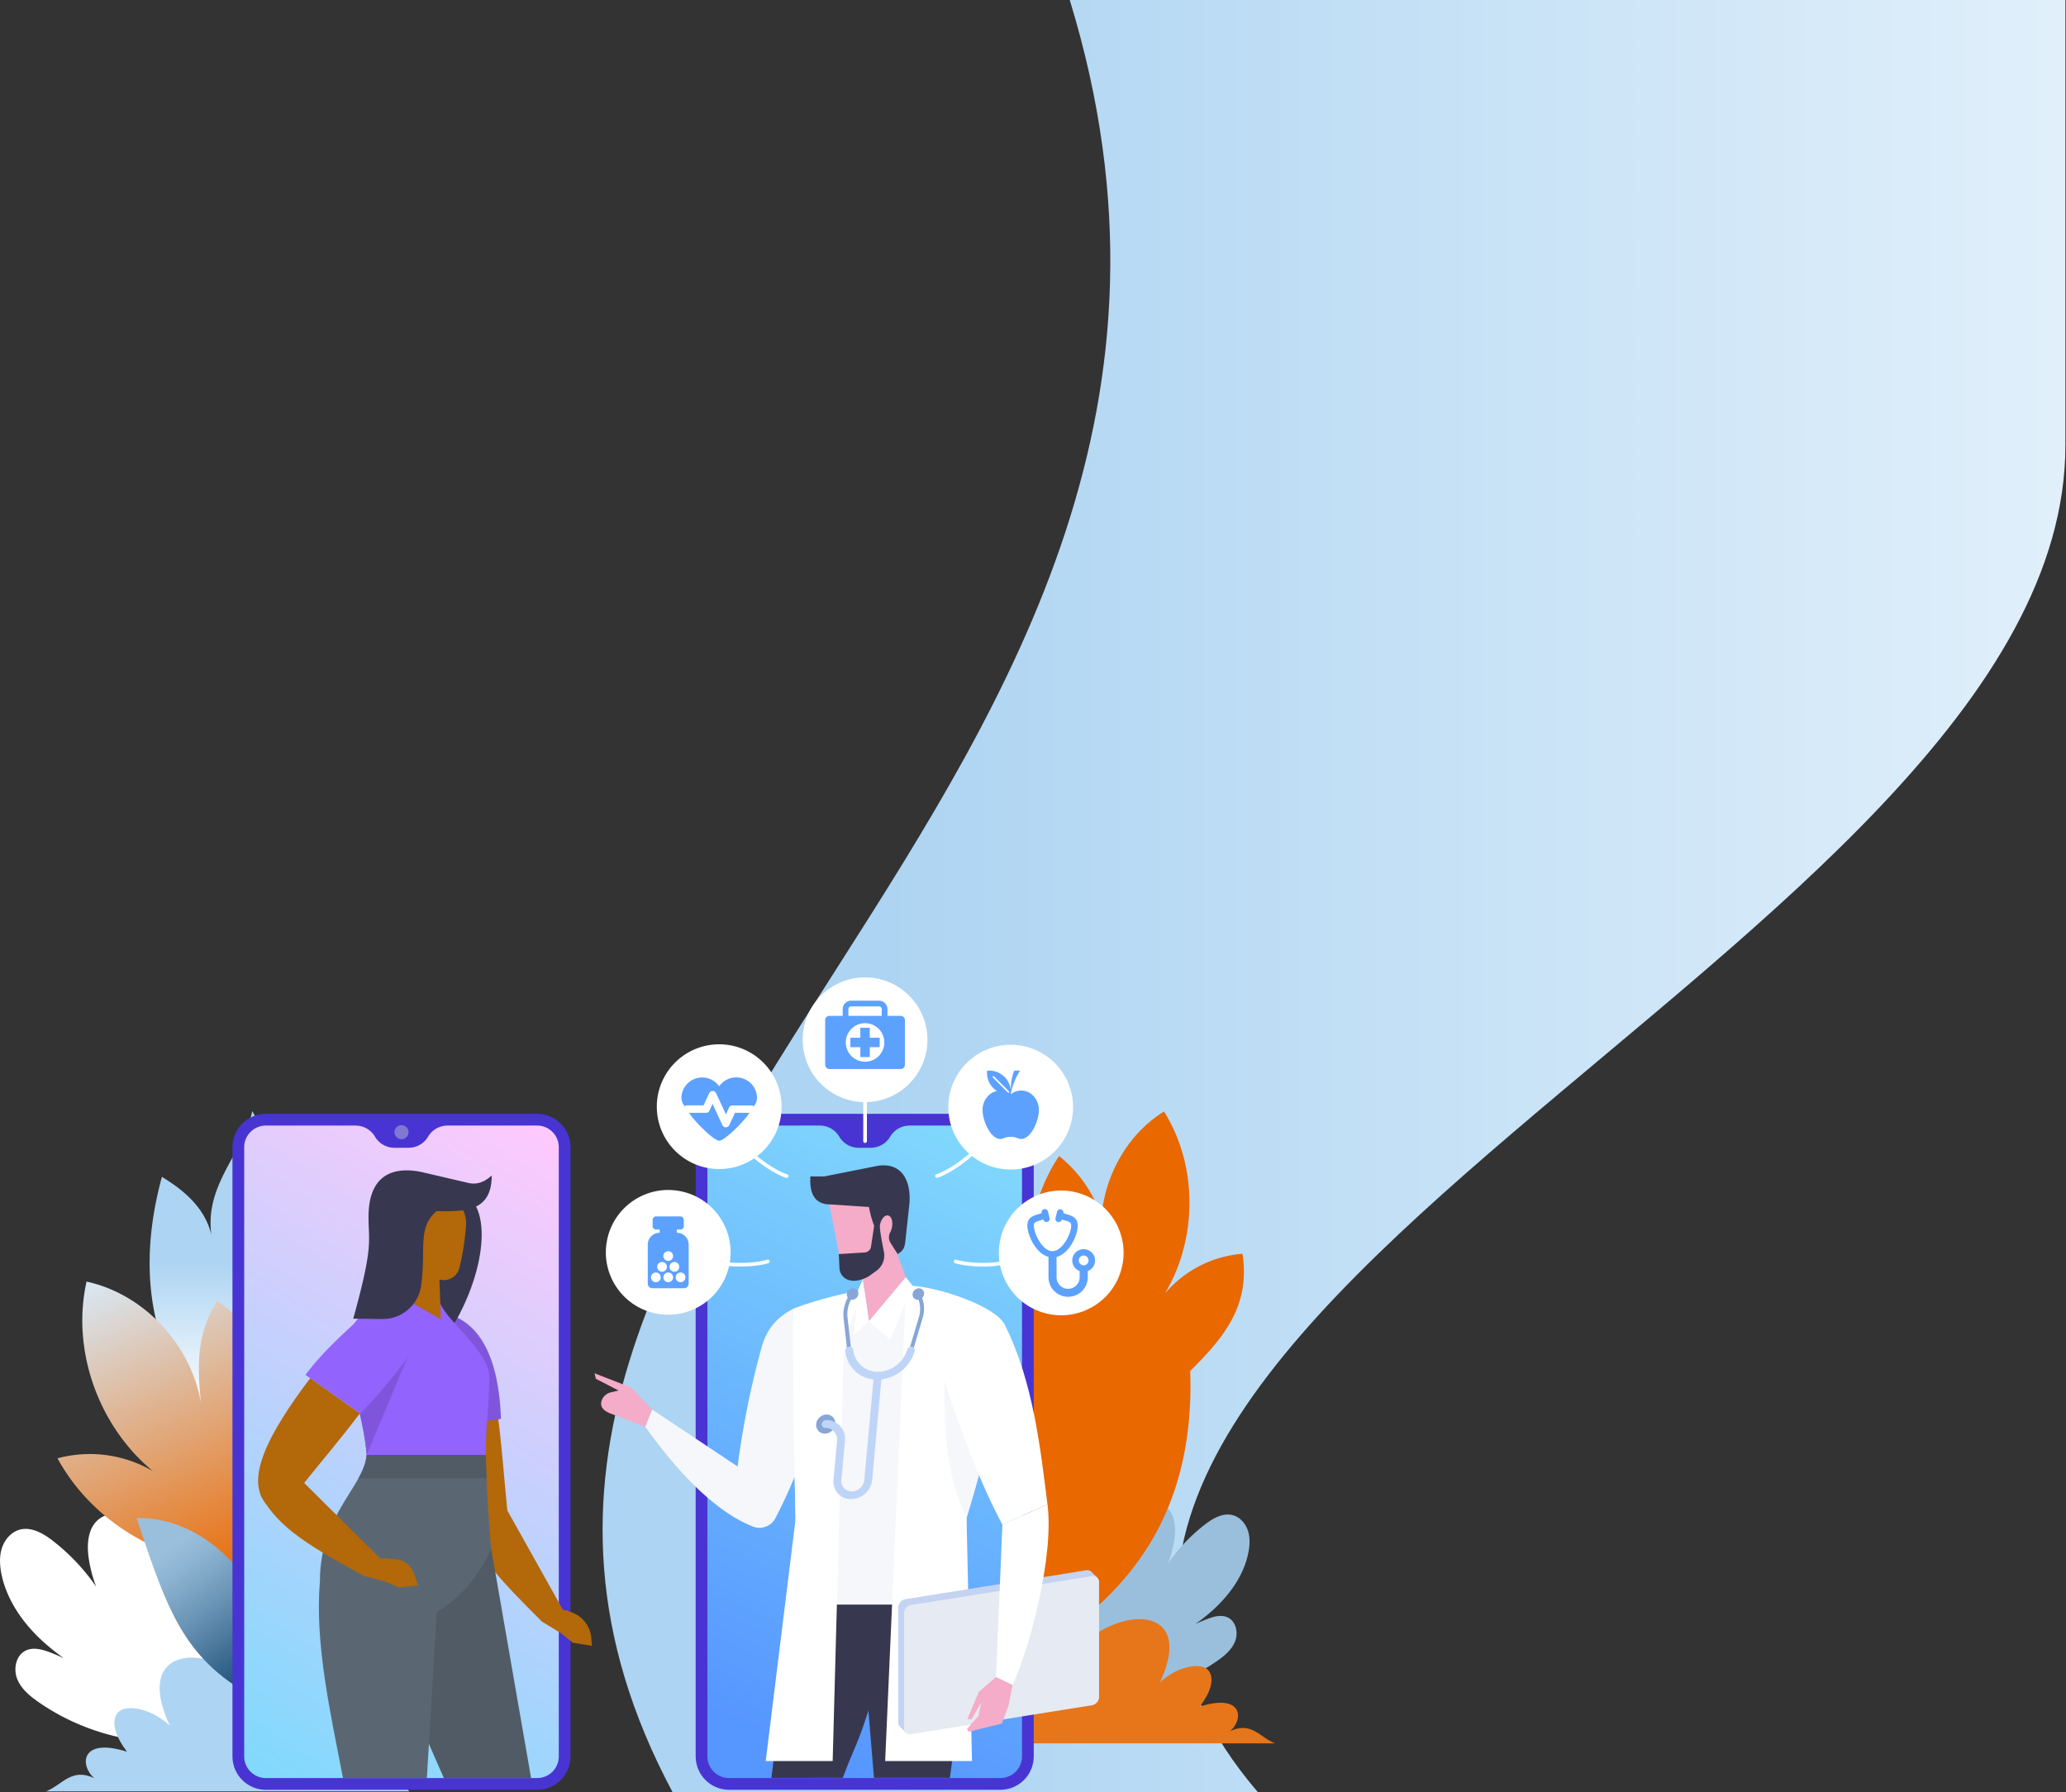 <svg viewBox="0 0 1157 1004" fill="none" xmlns="http://www.w3.org/2000/svg"><rect x="0" y="0" width="1157" height="1004" fill="#333333" stroke="none"/><path d="M1156.66 249.49V0H599.08C737.56 451.79 190 655 376.72 1004h327.79c-223.61-261.64 452.15-471.13 452.15-754.51Z" fill="url(#a)"/><path d="M179.09 682.06a59.769 59.769 0 0 0-28.9 36.4 119.52 119.52 0 0 0-8.91-96.07c-4.95 23.68-26.82 40.89-22.89 69.37-3.69-15.55-15.91-25.31-27.71-32.54C73 724 90.58 774.15 129.14 805.48c27.2-23.26 56.07-54.19 49.95-123.42Z" fill="url(#b)"/><path d="M21.58 953.45c-4.94-3.44-9.84-7.5-12-13.11-2.16-5.61-.63-13.08 4.78-15.72 4.24-2.08 9.31-.68 13.73 1a117.894 117.894 0 0 1 32.65 19C47.9 937.08 35 929.46 24 919.43 13 909.4 4 896.66.88 882.11c-1-4.91-1.36-10.1.17-14.88 1.53-4.78 5.19-9.06 10-10.37 6.52-1.75 13.17 2.08 18.51 6.22a115.362 115.362 0 0 1 35 45 76.998 76.998 0 0 1-14.85-35c-1.23-8.06-.54-17.64 6.08-22.41 6.85-5 16.68-2.15 23.54 2.78 16.27 11.71 22.87 32.27 31.14 50.53a218.502 218.502 0 0 0 42.81 62.61c2.65 2.7 5.55 6.7 3.47 9.85-1.14 1.71-3.33 2.32-5.34 2.74-18.77 3.94-37.59 2.74-56.05-2-7.22-1.86-14.75-1.62-22.11-2.82a127.145 127.145 0 0 1-25.48-7 125.143 125.143 0 0 1-26.19-13.91Z" fill="url(#c)"/><path d="M154.52 960.71c-18.4-39.14-84.64-48.56-59.45 5.88-11.18-10.33-25.42-12.09-29.28-7-3.86 5.09-.94 13.42 5.33 21.66-26.07-8.25-26.6 7.75-18.32 14.8-12.8-6-17.76 3.71-27 7.41h203.47s-32.13-35-42.67-46.79c-21-23.52-39.81-23.74-32.08 4.04Z" fill="url(#d)"/><path d="M32.19 816.9a69.94 69.94 0 0 1 64.12 14.84C59 808.6 38.89 760.75 48.47 717.91c36 7.76 64.41 42.25 65.11 79.08-2.37-25.84-5.87-46.3 8.14-68.28 45.83 30.94 44 101.44 25 155.44.43-1.2-58.51-16.86-63.22-19.13-21.44-10.33-39.88-27.16-51.31-48.12Z" fill="url(#e)"/><path d="M76.5 850.36c26.29-.66 50.83 16.55 64.24 39.17 8.12 13.69 12.69 29.19 14.86 44.89 1 7.26 2.64 16.08 1.62 23.39-51.92-22.32-61.43-49.18-80.72-107.45Z" fill="url(#f)"/><path d="M681.52 930.47c4.18-2.91 8.32-6.35 10.17-11.09 1.85-4.74.53-11.07-4.05-13.31-3.59-1.75-7.88-.57-11.61.86A100.025 100.025 0 0 0 648.4 923c10.84-6.38 21.78-12.83 31.07-21.31 9.29-8.48 17-19.27 19.56-31.58.88-4.16 1.15-8.55-.15-12.59-1.3-4.04-4.39-7.67-8.49-8.77-5.52-1.48-11.14 1.76-15.66 5.26a97.574 97.574 0 0 0-29.64 38.1 65.193 65.193 0 0 0 12.55-29.57c1.05-6.82.46-14.92-5.14-19-5.79-4.19-14.11-1.82-19.91 2.35-13.77 9.91-19.36 27.3-26.35 42.75a184.904 184.904 0 0 1-36.23 53c-2.24 2.28-4.69 5.66-2.93 8.33 1 1.45 2.82 2 4.52 2.32 15.88 3.33 31.8 2.31 47.43-1.73 6.1-1.58 12.47-1.37 18.7-2.39a107.594 107.594 0 0 0 21.56-5.9 106.033 106.033 0 0 0 22.23-11.8Z" fill="url(#g)"/><path d="M695.82 702.32a63.42 63.42 0 0 0-50.31 32.15c24.87-31.1 27.55-78.12 6.36-111.85-28.43 17.56-42.25 55.67-31.68 87.38a72.426 72.426 0 0 0-27.08-62.41c-26.55 38.67-26.3 118.41-14 170.68l48.83.61c17.64-47.99 76.14-62.55 67.88-116.56Z" fill="url(#h)"/><path d="M536.92 760.89a84.358 84.358 0 0 1 31.74 57.4c-7.6-46.14 5.39-95.29 34.79-131.65 1.36 34.11 27.8 63.17 15.69 101.89 8.76-20.79 28.05-31.52 46.16-38.83 9.6 94.24-31.46 145.13-92.43 179.75-6.87-40.83-28.87-92.26-33.08-109.54a155.592 155.592 0 0 1-2.87-59.02Z" fill="url(#i)"/><path d="M594.46 936.86c17.08-36.35 78.61-45.09 55.21 5.46 10.38-9.59 23.61-11.22 27.19-6.48 3.58 4.74.88 12.46-4.94 20.12 24.21-7.66 24.7 7.19 17 13.73 11.89-5.54 16.49 3.44 25.06 6.87H564.67v-43.44c19.26-22.06 36.97-22.06 29.79 3.74Z" fill="url(#j)"/><path d="M560.22 623.93H408.29c-10.328 0-18.7 8.372-18.7 18.7v341.25c0 10.328 8.372 18.7 18.7 18.7h151.93c10.328 0 18.7-8.372 18.7-18.7V642.63c0-10.328-8.372-18.7-18.7-18.7Z" fill="#4834D3"/><path d="M560.22 630.5H509.4a12.632 12.632 0 0 0-6.265 1.667 12.633 12.633 0 0 0-4.615 4.553 12.652 12.652 0 0 1-10.89 6.22h-6.76a12.615 12.615 0 0 1-10.87-6.22 12.664 12.664 0 0 0-10.89-6.22h-50.83a12.119 12.119 0 0 0-12.12 12.12v341.26A12.12 12.12 0 0 0 408.28 996h151.94a12.12 12.12 0 0 0 12.12-12.12V642.62a12.12 12.12 0 0 0-12.12-12.12Z" fill="url(#k)"/><path d="M300.81 623.93H148.88c-10.328 0-18.7 8.372-18.7 18.7v341.25c0 10.328 8.372 18.7 18.7 18.7h151.93c10.328 0 18.7-8.372 18.7-18.7V642.63c0-10.328-8.372-18.7-18.7-18.7Z" fill="#4834D3"/><path d="M300.81 630.5h-50.18a12.641 12.641 0 0 0-10.89 6.22 12.624 12.624 0 0 1-10.89 6.22h-8a12.633 12.633 0 0 1-6.25-1.671 12.627 12.627 0 0 1-4.6-4.549 12.664 12.664 0 0 0-10.89-6.22h-50.23a12.119 12.119 0 0 0-12.12 12.12v341.26A12.12 12.12 0 0 0 148.88 996h151.93a12.11 12.11 0 0 0 12.12-12.12V642.62a12.12 12.12 0 0 0-12.12-12.12Z" fill="url(#l)"/><path d="M224.85 638.15a3.94 3.94 0 1 0 0-7.88 3.94 3.94 0 0 0 0 7.88Z" fill="#8276D3"/><path d="m342.2 779.91 4.2-1-12.73-6.57-.71-3.07 20.55 8 11.73 12.31-3.84 9.68-18.58-7.13c-4.84-1.62-6.83-4-6-7.21a7.146 7.146 0 0 1 5.38-5.01Z" fill="#F4ACC8"/><path d="M444.27 733.11c-8.56 4.43-14.79 10.58-17.95 22.31a484.003 484.003 0 0 0-13.25 66.05l-47.83-31.89-3.84 9.68c11.61 16.3 34.73 45.81 60.25 55.86a10.078 10.078 0 0 0 12.64-4.77c13.54-26.08 23.71-56.23 30.65-86.28 6.06-24.72-4.37-31.7-20.67-30.96Z" fill="#F5F7FA"/><path d="M444.21 898.8h94.9c1 37.28-2.32 61.13-7.14 97.1h-42.52l-3.14-37.7c-5.75 18.58-8.11 21-14.35 37.7H432l12.21-97.1Z" fill="#37384F"/><path d="M445.53 850.14c-.73-26.61-1.73-94.74-1.26-117 32.23-12.13 70.84-14.71 101.6-1.21 6.91 3 15.36 9.22 15 17.14-1.54 40.11-19.64 101.1-19.64 101.1l-2.17 48.66h-94.9l1.37-48.69Z" fill="#F5F7FA"/><path d="m507.44 720.2-11.73 266.26h48.63l-3.06-136.32s20.52-64.87 22.06-105c.76-11.73-39.67-25.44-55.9-24.94Zm-61.91 129.94-.09 1.67-16.62 134.65h37.49l6-223.22c.7-17 6.32-29.39 12.9-40.9a210.966 210.966 0 0 0-40.93 10.77c-.48 22.29.52 90.42 1.25 117.03Z" fill="#fff"/><path d="M529 773.7c-.62 29.84 2.07 56.62 12.28 76.44 0 0 6.15-19.44 12-43.62L529 773.7Z" fill="#F5F7FA"/><path d="m612.24 947.37 2.19-63.7-3.06-3.06a3.372 3.372 0 0 0-3.08-1L507 895.81a4.82 4.82 0 0 0-3.95 4.59v64.42a3.342 3.342 0 0 0 1.07 2.53l3 3L608.29 952a4.817 4.817 0 0 0 3.95-4.63Z" fill="#C4D3F2"/><path d="M615.5 950.63V886.2a3.29 3.29 0 0 0-1.183-2.644 3.283 3.283 0 0 0-2.817-.676l-101.21 16.19a4.824 4.824 0 0 0-4 4.58v64.43c-.017.501.082 1 .288 1.457a3.283 3.283 0 0 0 3.712 1.863l101.26-16.19a4.823 4.823 0 0 0 3.95-4.58Z" fill="#E6EAF2"/><path d="M586.61 842.68c-3.77-29.21-7.68-68.68-24.1-100.88-19.9-15.38-43.49-6.48-38.76 14.62 9 31.3 23.52 71.62 37.61 97.58l25.25-11.32Z" fill="#fff"/><path d="m547.95 961.17 1.59-7.45-5.54 9.43-2.23-.25 6.41-15.2 9.62-8.33 9.25 4.43-2.15 11.17-3.8 10.49-18.63 4.6-.99-1.44 6.47-7.45Z" fill="#F4ACC8"/><path d="m561.36 854-3.56 85.37 9.25 4.43c9.53-20.11 23.35-72.2 19.56-101.12L561.36 854Z" fill="#fff"/><path d="m481.54 705.44 5.06 34.65 22.72-19.1-11.07-30.22-16.71 14.67Z" fill="#F4ACC8"/><path d="M471.41 710.47c.94 5.41 7.2 9.15 16.5 3.3l14.78-11.28 2.45-26.84-12.9-17.79-29.55 7.76 8.72 44.85Z" fill="#F4ACC8"/><path d="M490.42 653.27 461.57 659h-7.74c-.56 9.14 2.15 14.71 9.19 15.56l23.61 1.54a58.154 58.154 0 0 0 2.91 10.54l-1.73 11.57a3.88 3.88 0 0 1-3.61 3.39l-14.45.9.38 8.2c.61 5.47 6.62 9.59 16.27 4.32l4.39-3.15a10.593 10.593 0 0 0 4.21-10.7c-1.16-5.7-2.56-13.26-2.21-15 .65-3.3 2.68-5.68 4.54-5.31 1.86.37 2.84 3.34 2.18 6.64-.184.95-.5 1.869-.94 2.73a5.878 5.878 0 0 0 .12 5.92l4 6.34c4.28-2.52 4.09-5.1 4.62-10l2-18.34c1.07-15.06-6.08-23.56-18.89-20.88Z" fill="#37384F"/><path d="m511.04 720.17-12.51 30.25-11.93-10.33 20.68-24.66 3.76 4.74ZM480.64 722.3l-2.48 25.7 8.44-7.91-3.41-23.36-2.55 5.57Z" fill="#fff"/><path d="M480.69 724.89a3.58 3.58 0 0 1-3.51 3.21 2.88 2.88 0 0 1-2.92-3.21 3.596 3.596 0 0 1 3.51-3.22 2.87 2.87 0 0 1 2.194.945 2.878 2.878 0 0 1 .726 2.275ZM517.49 724.89a3.586 3.586 0 0 1-1.14 2.263 3.584 3.584 0 0 1-2.35.947 2.88 2.88 0 0 1-2.92-3.21 3.586 3.586 0 0 1 3.51-3.22 2.887 2.887 0 0 1 2.782 2.01c.125.39.165.803.118 1.21Z" fill="#87A6D6"/><path d="M475.52 757.66a1.001 1.001 0 0 1-1-.88l-2.09-18.31a19.711 19.711 0 0 1 4.08-14.2 1.162 1.162 0 0 1 1.56-.3 1.066 1.066 0 0 1 .16 1.53 17.423 17.423 0 0 0-3.6 12.53l2.09 18.31a1.217 1.217 0 0 1-1 1.3l-.2.02ZM510.05 757.66h-.22a.989.989 0 0 1-.662-.484 1.01 1.01 0 0 1-.127-.4c-.013-.14.004-.282.049-.416l5.45-18.36a15.776 15.776 0 0 0-1.31-12.53 1.157 1.157 0 0 1 .44-1.53 1.051 1.051 0 0 1 .814-.17 1.057 1.057 0 0 1 .686.47 17.883 17.883 0 0 1 1.49 14.2l-5.45 18.31a1.241 1.241 0 0 1-1.16.91Z" fill="#87A6D6"/><path d="M491.39 772.84a17.76 17.76 0 0 1-18-15.84 2.431 2.431 0 0 1 1.95-2.6 2.002 2.002 0 0 1 2.45 1.71 13.81 13.81 0 0 0 14 12.32A17.37 17.37 0 0 0 508 756.11a2.441 2.441 0 0 1 2.76-1.71 2 2 0 0 1 1.48 2.6 22.344 22.344 0 0 1-20.85 15.84Z" fill="#BFD5F7"/><path d="M465.95 801.423c2.241-2.14 2.474-5.533.52-7.577-1.953-2.045-5.353-1.968-7.593.172-2.24 2.141-2.473 5.533-.52 7.578 1.953 2.044 5.353 1.967 7.593-.173Z" fill="#87A6D6"/><path d="M476.62 839.78a9.735 9.735 0 0 1-9.422-6.706 9.733 9.733 0 0 1-.428-4.074l2-21.9a6.482 6.482 0 0 0-1.641-5.102 6.488 6.488 0 0 0-4.919-2.128 2.008 2.008 0 0 1-1.49-.655 1.991 1.991 0 0 1-.51-1.545 2.468 2.468 0 0 1 2.41-2.21 10.451 10.451 0 0 1 10.57 11.64l-2 21.9a5.768 5.768 0 0 0 1.458 4.533 5.77 5.77 0 0 0 1.982 1.417 5.772 5.772 0 0 0 2.39.47 7.187 7.187 0 0 0 7-6.42l5.35-58.32a2.457 2.457 0 0 1 2.41-2.2 2.008 2.008 0 0 1 1.49.655 2.006 2.006 0 0 1 .51 1.545L488.45 829a12.128 12.128 0 0 1-11.83 10.78Z" fill="#BFD5F7"/><path d="m284.1 846.08-4 21.58c-21.42 1.29-29.73-29.61-34.77-67.72l33.67-5.43c2.2 17.49 3.15 31.56 5.1 51.57Z" fill="#B3680A"/><path d="m284.1 846.08-23.47 3c4.37 21.16 20.52 36.8 42.76 59.18l13.26-4-32.55-58.18Z" fill="#B3680A"/><path d="m303.39 908.29 11 6.72 6.39 5.17 10.7 1.75-.36-4.45a16.548 16.548 0 0 0-10.58-14.14l-3-1.14-10.17-2-3.98 8.09Z" fill="#B3680A"/><path d="m280.55 794.8-38.4 5.73a267.16 267.16 0 0 1-2.55-46.44c.43-9.81 1.27-20.16 8.65-18.65 26.26 5.38 31.53 37.14 32.3 59.36Z" fill="#7F56DB"/><path d="m275.05 867.34-65.85 18.1c5 33.82 23.55 74.33 39.37 110.56h48.85l-22.37-128.66Z" fill="#505B66"/><path d="m256 666.34-29.27 7.84-2.55 25.44-1.57 44.07H253c17.52-28.09 25.44-69.69 3-77.35Z" fill="#37384F"/><path d="M274 771.56c0-14.38-22.24-30-27.45-41.37-12.69-3.16-22.57-2.8-36.09 1.91a23.877 23.877 0 0 0-15.84 25.95c2.43 19.83 9.36 38.45 10.69 56.93h66.76c.01-17.85 1.93-26.68 1.93-43.42Z" fill="#9263FD"/><path d="M194.79 759.12c2.54 19.43 9.22 37.72 10.53 55.86l24.35-58.16-34.88 2.3Z" fill="#7F56DB"/><path d="M245.6 885.47h-66.43c-3 35.19 5.9 74 12.9 110.53h47l6.53-110.53Z" fill="#5A6773"/><path d="M272.08 815h-66.76c-1.17 17.38-26.15 33.4-26.15 70.49l65.4 17.51c13.627-8.24 23.787-20.11 30.48-35.61 0 0-2.75-30.92-2.97-52.39Z" fill="#5A6773"/><path d="M200.74 828.11h71.71c-.19-4.53-.33-9-.37-13.13h-66.76c-.32 4.34-2.07 8.61-4.58 13.13Z" fill="#505B66"/><path d="m169.2 832.08-18 12.59c-16.21-14.06-.53-42 22.54-72.71l27.86 19.69c-10.6 14.06-19.81 24.77-32.4 40.43Z" fill="#B3680A"/><path d="M226.51 762.86a352.838 352.838 0 0 1-24.57 29l-30.85-21.71c10.32-13.88 23.91-25.5 33.46-34.43 15.59-14.55 34.75 10.12 21.96 27.14Z" fill="#9263FD"/><path d="M167.74 828.11 146 837.5c10 19.14 29.86 29.72 57.41 45.1l11.66-7.48-47.33-47.01ZM245.81 709.49l1.09 29.55-18.5-10.6-.39-27.26 17.8 8.31Z" fill="#B3680A"/><path d="M248.23 717.05c-5.19-.24-11.09-3-14.71-5a10.912 10.912 0 0 1-4.92-5.54c-3.72-9.21-11.55-33.64 7.26-38.72 4.16-1.13 10 .46 15.06 2.45A15.997 15.997 0 0 1 261 686.18a142.006 142.006 0 0 1-3.67 23.82 9 9 0 0 1-9.1 7.05Z" fill="#B3680A"/><path d="M275.38 658.47c-3.82 3.42-8 5.37-13.09 4.16l-24.52-5.71c-10.9-2.67-31.4-4.11-31.4 24.84 0 14 2.87 15.81-8.55 56.91l16.21.19a21.664 21.664 0 0 0 21.76-18.38c3-20.86-2.28-32.43 8.64-42 14.8.01 30.95 1.05 30.95-20.01Z" fill="#37384F"/><path d="m203.42 882.6 12.47 3.4 7.57 3.21 10.76-1.21-2.65-7.07a11.672 11.672 0 0 0-9.91-7.52l-6.25-.55-10.32.89-1.67 8.85Z" fill="#B3680A"/><path d="M509.147 607.136c13.645-13.645 13.645-35.768 0-49.413-13.645-13.645-35.767-13.645-49.412 0-13.645 13.645-13.645 35.768 0 49.413 13.645 13.645 35.767 13.645 49.412 0ZM402.76 654.86c19.297 0 34.94-15.643 34.94-34.94 0-19.297-15.643-34.94-34.94-34.94-19.297 0-34.94 15.643-34.94 34.94 0 19.297 15.643 34.94 34.94 34.94ZM408.715 707.118c3.092-19.047-9.842-36.995-28.89-40.087-19.047-3.091-36.995 9.843-40.087 28.891-3.092 19.047 9.843 36.995 28.89 40.087 19.048 3.091 36.996-9.843 40.087-28.891ZM612.663 731.557c16.414-10.145 21.496-31.677 11.35-48.091-10.146-16.414-31.677-21.496-48.091-11.351-16.415 10.146-21.496 31.677-11.351 48.092 10.146 16.414 31.677 21.496 48.092 11.35ZM566.01 655.13c19.297 0 34.94-15.643 34.94-34.94 0-19.297-15.643-34.94-34.94-34.94-19.297 0-34.94 15.643-34.94 34.94 0 19.297 15.643 34.94 34.94 34.94Z" fill="#fff"/><path d="M484.44 640.23a.997.997 0 0 1-1-1v-21.86a1.026 1.026 0 1 1 2.05 0v21.84a1.003 1.003 0 0 1-1.05 1.02ZM440.43 659.77a1.15 1.15 0 0 1-.31 0c-6.56-2.14-17.88-9.91-22.43-15.4a1.031 1.031 0 0 1-.232-.75 1.029 1.029 0 0 1 1.117-.927 1.036 1.036 0 0 1 .695.367c4.37 5.26 15.21 12.71 21.48 14.76a1.022 1.022 0 0 1 .66.406 1.02 1.02 0 0 1 .18.754 1.017 1.017 0 0 1-.765.825c-.13.031-.264.036-.395.015v-.05ZM414.59 709.46c-3.84.07-7.674-.299-11.43-1.1a1.03 1.03 0 1 1 .5-2c6.63 1.68 19.78 1.3 26-.75a1.01 1.01 0 0 1 1.11.302.997.997 0 0 1 .19.358 1.003 1.003 0 0 1-.66 1.29c-3.72 1.24-9.86 1.9-15.71 1.9ZM524.77 659.77a.995.995 0 0 1-1-.71.995.995 0 0 1 .66-1.29c6.27-2 17.12-9.5 21.49-14.76a1.027 1.027 0 0 1 1.69.18 1.01 1.01 0 0 1 .071.78c-.04.128-.105.247-.191.35-4.55 5.49-15.87 13.26-22.42 15.4a1.23 1.23 0 0 1-.3.05ZM550.61 709.46c-5.85 0-12-.66-15.76-1.89a.992.992 0 0 1-.6-.506.988.988 0 0 1-.05-.784.998.998 0 0 1 1.29-.66c6.27 2 19.42 2.42 26 .75a1.027 1.027 0 0 1 .782.113 1.025 1.025 0 0 1 .473.632 1.027 1.027 0 0 1-.113.782 1.025 1.025 0 0 1-.632.473 50.44 50.44 0 0 1-11.39 1.09Z" fill="#fff"/><path d="M606.88 699.75a6.323 6.323 0 0 0-6.291 5.173A6.32 6.32 0 0 0 604.62 712v3.49a6.464 6.464 0 0 1-6.46 6.46 6.462 6.462 0 0 1-6.46-6.46v-11.37c7-1.88 11.83-12 11.83-17.53 0-4.59-3.15-5.52-6.19-6.42a36.217 36.217 0 0 1-1.83-.57v-.07a1.813 1.813 0 0 0-1.35-2.085 1.806 1.806 0 0 0-2.16 1.225l-.91 3.66a1.82 1.82 0 0 0 1.33 2.19 1.795 1.795 0 0 0 1.544-.337c.318-.25.542-.6.636-.993v-.07c.6.2 1.16.37 1.68.52 3.14.93 3.59 1.18 3.59 3 0 4.56-4.95 14.22-10.47 14.22-5.52 0-10.4-9.71-10.4-14.27 0-1.77.45-2 3.6-3 .51-.15 1.08-.32 1.67-.52v.07c.094.393.318.743.636.993.317.251.71.387 1.114.387.148-.002.295-.019.44-.05a1.811 1.811 0 0 0 1.32-2.19l-.91-3.66a1.8 1.8 0 0 0-2.18-1.32 1.804 1.804 0 0 0-1.32 2.18v.07c-.63.21-1.24.4-1.82.57-3 .9-6.2 1.83-6.2 6.42 0 5.53 4.88 15.66 11.83 17.53v11.35a11 11 0 0 0 22 0V712a6.32 6.32 0 0 0-2.26-12.23l-.04-.02Zm0 9a2.718 2.718 0 0 1-2.52-1.672 2.723 2.723 0 0 1 1.976-3.715 2.72 2.72 0 0 1 3.254 2.667 2.72 2.72 0 0 1-2.71 2.76v-.04ZM481.8 581.3h-5.57v5.29h5.57v5.56h5.29v-5.56h5.56v-5.29h-5.56v-5.57h-5.29v5.57Zm-19.7-9.83v24.95a2.419 2.419 0 0 0 2.42 2.42h39.85a2.419 2.419 0 0 0 2.42-2.42v-24.95a2.419 2.419 0 0 0-2.42-2.42H497v-3.77a4.738 4.738 0 0 0-4.73-4.74h-15.62a4.737 4.737 0 0 0-4.73 4.74v3.77h-7.4a2.417 2.417 0 0 0-2.42 2.42Zm31.67-2.42h-18.65v-3.77a1.53 1.53 0 0 1 1.53-1.53h15.59a1.53 1.53 0 0 1 1.53 1.53v3.77Zm-20.11 14.89a10.794 10.794 0 0 1 6.663-9.97 10.795 10.795 0 0 1 11.76 2.344 10.784 10.784 0 0 1 2.333 11.762 10.788 10.788 0 0 1-9.976 6.654 10.77 10.77 0 0 1-7.626-3.161 10.78 10.78 0 0 1-3.154-7.629ZM362.76 697.21V719a2.623 2.623 0 0 0 2.62 2.62h17.68a2.623 2.623 0 0 0 2.62-2.62v-21.79a6.68 6.68 0 0 0-6.66-6.68v-1.79h2a1.935 1.935 0 0 0 1.368-.562 1.935 1.935 0 0 0 .562-1.368v-3.5a1.93 1.93 0 0 0-1.93-1.93h-13.6a1.93 1.93 0 0 0-1.93 1.93v3.5a1.935 1.935 0 0 0 .562 1.368 1.935 1.935 0 0 0 1.368.562h2v1.79a6.678 6.678 0 0 0-6.66 6.68Zm14.18 6.39a2.725 2.725 0 0 1-1.679 2.513 2.72 2.72 0 1 1-1.041-5.233 2.714 2.714 0 0 1 2.516 1.678c.136.33.205.684.204 1.042Zm1.48 11.94a2.72 2.72 0 1 1 5.44-.019 2.72 2.72 0 0 1-5.44.019Zm-.74-3.18a2.723 2.723 0 0 1-1.937-4.64 2.725 2.725 0 0 1 2.966-.594 2.72 2.72 0 0 1-1.029 5.234Zm-6.17 3.18a2.72 2.72 0 1 1 2.71 2.71 2.71 2.71 0 0 1-2.71-2.71Zm-.75-3.18a2.717 2.717 0 0 1-2.668-3.251 2.716 2.716 0 0 1 .745-1.392 2.716 2.716 0 0 1 2.964-.59 2.725 2.725 0 0 1 .885 4.439 2.72 2.72 0 0 1-1.926.794Zm-6.17 3.18a2.72 2.72 0 1 1 2.71 2.71 2.71 2.71 0 0 1-2.71-2.71ZM550.25 621.79c0 6 4.44 16.21 9.92 16.21a4.817 4.817 0 0 0 1.86-.39 10.276 10.276 0 0 1 8 0c.588.252 1.22.385 1.86.39 5.48 0 9.92-10.19 9.92-16.21 0-6.02-4.44-10.91-9.92-10.91A9.328 9.328 0 0 0 566 613v-.05a37.169 37.169 0 0 1 5.27-13.22H568a28.894 28.894 0 0 0-1.94 11 12.094 12.094 0 0 0-4.346-8.241 12.097 12.097 0 0 0-8.914-2.709 12.069 12.069 0 0 0 3.49 9.77 12.54 12.54 0 0 0 2 1.61c-4.61.92-8.04 5.33-8.04 10.63Zm14.49-9.68-.43-.23-8.31-8.36a.431.431 0 0 1 .61-.61l8.46 8.46a.442.442 0 0 1 .127.305.423.423 0 0 1-.127.305.44.44 0 0 1-.33.13ZM408.42 630.22a2.13 2.13 0 0 1-3.87 0l-3.72-8-1.78-3.86-1.79 3.86v.06a3.38 3.38 0 0 1-.26.4l-.09.09a1.859 1.859 0 0 1-.4.34h-.08a1.666 1.666 0 0 1-.41.18h-.13a1.87 1.87 0 0 1-.53.08h-9.45l1.13 1.7c5.46 6.82 13.41 13.94 15.75 13.94s10.3-7.12 15.76-13.94l1.12-1.7h-8.08l-3.17 6.85Zm3.87-26.7a11.605 11.605 0 0 0-9.53 5 11.627 11.627 0 0 0-5.783-4.351 11.626 11.626 0 0 0-13.12 4.131 11.62 11.62 0 0 0-2.247 6.88 7.866 7.866 0 0 0 .87 3.11l.94 1.43a2.116 2.116 0 0 1 1.4-.54H394l3.15-6.8a2.13 2.13 0 0 1 3.87 0l3.72 8 1.78 3.86 1.79-3.86s.05-.08.07-.13l.12-.2c0-.06.09-.11.13-.16l.14-.15.16-.13c.052-.049.109-.092.17-.13l.17-.09.19-.09.2-.07h11.09a2.16 2.16 0 0 1 1.4.53l.93-1.42a7.75 7.75 0 0 0 .88-3.11 11.641 11.641 0 0 0-3.392-8.29 11.626 11.626 0 0 0-8.278-3.42Z" fill="#5DA1FF"/><defs><linearGradient id="a" x1="492.65" y1="501.97" x2="1592.74" y2="501.97" gradientUnits="userSpaceOnUse"><stop stop-color="#ADD4F2"/><stop offset=".57" stop-color="#DEEEFA"/><stop offset="1" stop-color="#fff"/></linearGradient><linearGradient id="b" x1="131.84" y1="645.01" x2="131.84" y2="793.7" gradientUnits="userSpaceOnUse"><stop offset=".42" stop-color="#ADD4F2"/><stop offset=".75" stop-color="#DEEEFA"/><stop offset="1" stop-color="#fff"/></linearGradient><linearGradient id="c" x1="17528.3" y1="127906" x2="3118.68" y2="114428" gradientUnits="userSpaceOnUse"><stop offset=".42" stop-color="#ADD4F2"/><stop offset=".75" stop-color="#DEEEFA"/><stop offset="1" stop-color="#fff"/></linearGradient><linearGradient id="d" x1="5279.4" y1="73296.5" x2="46675.4" y2="73296.5" gradientUnits="userSpaceOnUse"><stop offset=".42" stop-color="#ADD4F2"/><stop offset=".75" stop-color="#DEEEFA"/><stop offset="1" stop-color="#fff"/></linearGradient><linearGradient id="e" x1="135.65" y1="888.93" x2="54.51" y2="709.13" gradientUnits="userSpaceOnUse"><stop stop-color="#E96800"/><stop offset="1" stop-color="#D8ECFD"/></linearGradient><linearGradient id="f" x1="155.703" y1="948.788" x2="96.072" y2="866.614" gradientUnits="userSpaceOnUse"><stop stop-color="#023761"/><stop offset=".25" stop-color="#2F5F86"/><stop offset=".6" stop-color="#6993B4"/><stop offset=".86" stop-color="#8CB3D1"/><stop offset="1" stop-color="#9ABFDC"/></linearGradient><linearGradient id="g" x1="-11769.5" y1="105773" x2="-1453.88" y2="96117.5" gradientUnits="userSpaceOnUse"><stop stop-color="#023761"/><stop offset=".25" stop-color="#2F5F86"/><stop offset=".6" stop-color="#6993B4"/><stop offset=".86" stop-color="#8CB3D1"/><stop offset="1" stop-color="#9ABFDC"/></linearGradient><linearGradient id="h" x1="72179" y1="133173" x2="86477.6" y2="142319" gradientUnits="userSpaceOnUse"><stop stop-color="#E96800"/><stop offset="1" stop-color="#D8ECFD"/></linearGradient><linearGradient id="i" x1="79476.7" y1="178579" x2="79476.7" y2="257752" gradientUnits="userSpaceOnUse"><stop stop-color="#E96800"/><stop offset="1" stop-color="#D8ECFD"/></linearGradient><linearGradient id="j" x1="2987.96" y1="66425.8" x2="-19305.5" y2="66425.8" gradientUnits="userSpaceOnUse"><stop stop-color="#E96800"/><stop offset="1" stop-color="#D8ECFD"/></linearGradient><linearGradient id="k" x1="563.38" y1="639.24" x2="414.36" y2="966.95" gradientUnits="userSpaceOnUse"><stop stop-color="#81D9FD"/><stop offset="1" stop-color="#5696FF"/></linearGradient><linearGradient id="l" x1="119.44" y1="976.64" x2="331.06" y2="648.62" gradientUnits="userSpaceOnUse"><stop stop-color="#81D9FD"/><stop offset="1" stop-color="#FFC9FD"/></linearGradient></defs></svg>